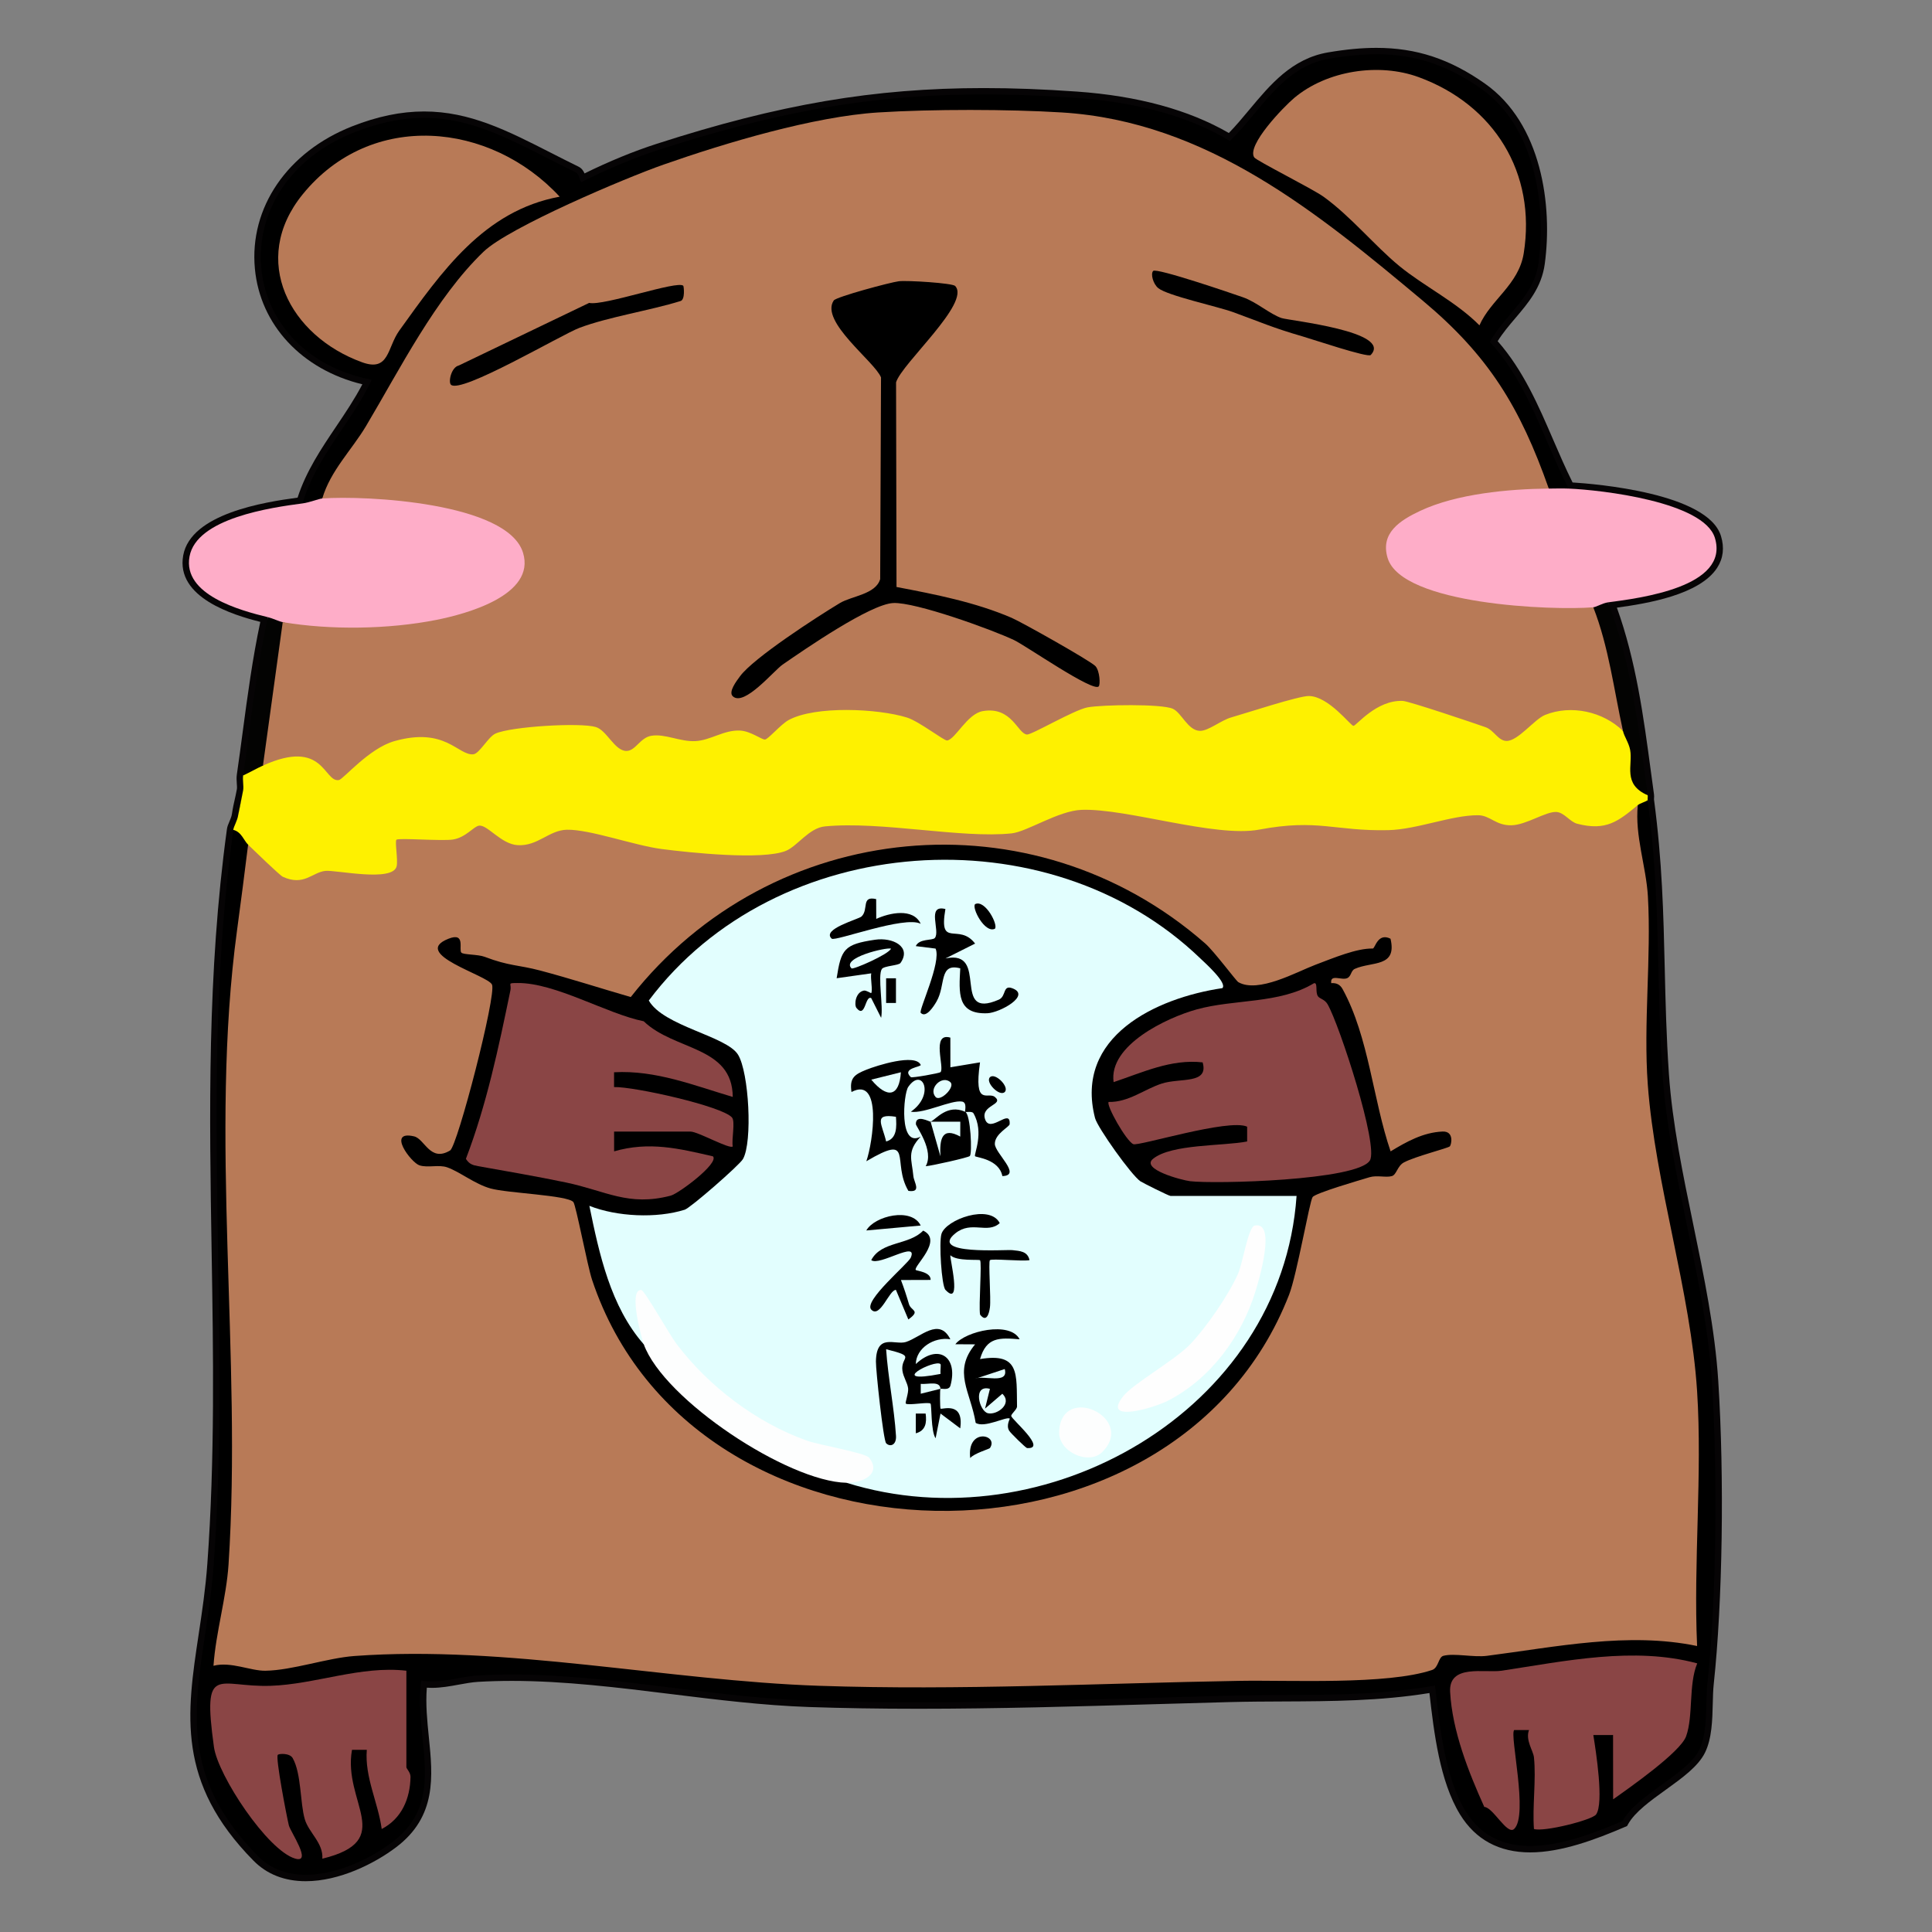 <?xml version="1.0" encoding="UTF-8"?><svg id="_レイヤー_2" xmlns="http://www.w3.org/2000/svg" viewBox="0 0 127 127"><rect x="0" y="0" width="127" height="127" fill="#808080" stroke="none"/><defs><style>.cls-1{fill:#33311b;}.cls-1,.cls-2,.cls-3,.cls-4,.cls-5,.cls-6,.cls-7,.cls-8,.cls-9,.cls-10,.cls-11{stroke-width:0px;}.cls-2{fill:#000;}.cls-3{fill:#e2fefe;}.cls-4{fill:#060405;}.cls-5{fill:#8a4545;}.cls-6{fill:#fef100;}.cls-7{fill:#fdfefe;}.cls-8{fill:#b87a57;}.cls-9{fill:#030302;}.cls-10{fill:#feadc8;}.cls-11{fill:#fefefe;}</style></defs><g id="_レイヤー_1-2"><path class="cls-4" d="M20.101,123.661c-1.398,0-2.554-.454-3.438-1.35-5.072-5.145-4.392-9.653-3.605-14.872.222-1.471.451-2.993.57-4.621.506-6.957.392-13.897.282-20.609-.146-8.956-.298-18.216,1.008-27.714.022-.163.09-.323.163-.493.069-.164.141-.333.163-.484.055-.388.137-.752.21-1.073l.034-.151.085-.425c.013-.09.003-.23-.007-.379-.012-.176-.026-.376.003-.575.136-.932.26-1.867.385-2.802.318-2.381.646-4.838,1.158-7.233-1.762-.445-5.573-1.595-5.068-4.371.501-2.754,5.364-3.508,7.518-3.797.563-1.743,1.565-3.233,2.536-4.675.599-.89,1.216-1.807,1.722-2.775-3.972-.964-6.722-3.9-7.065-7.603-.372-4.005,2.133-7.675,6.381-9.35,1.677-.661,3.228-.982,4.744-.982,3.005,0,5.473,1.258,8.33,2.714.586.298,1.189.606,1.817.913.214.105.328.281.397.445,1.633-.802,3.227-1.456,4.745-1.946,8.065-2.603,14.294-3.664,21.501-3.664,1.925,0,3.926.075,6.116.23,3.998.282,7.357,1.198,9.992,2.723.467-.477.913-1.013,1.347-1.533,1.378-1.652,2.802-3.36,5.173-3.765,1.177-.201,2.215-.298,3.176-.298,2.625,0,4.825.723,7.134,2.346,3.742,2.629,4.459,8.032,3.937,11.861-.209,1.534-1.084,2.562-1.931,3.557-.407.479-.827.972-1.164,1.517,1.679,1.912,2.679,4.229,3.647,6.474.403.933.819,1.897,1.277,2.813,1.46.09,8.89.69,9.755,3.524.233.763.149,1.463-.249,2.081-1.145,1.78-4.604,2.353-6.594,2.624,1.262,3.509,1.757,7.198,2.236,10.771.067.502.135,1.004.204,1.506.013.096.008.181.003.249-.002.027-.006.053-.003.079.542,4.083.621,7.489.706,11.094.052,2.213.106,4.502.276,6.973.222,3.224.922,6.605,1.599,9.875.701,3.388,1.427,6.892,1.644,10.294.406,6.341.283,14.535-.299,19.927-.041.38-.051.814-.063,1.274-.026,1.072-.055,2.288-.505,3.212-.446.915-1.49,1.666-2.594,2.461-.994.715-2.022,1.454-2.466,2.251l-.069.125-.131.056c-1.932.829-4.183,1.677-6.237,1.677,0,0,0,0,0,0-2.045,0-3.598-.841-4.615-2.501-1.328-2.168-1.711-5.369-2.008-7.975-3.226.526-6.461.54-9.594.554-1.155.005-2.349.01-3.532.041-1.667.043-3.346.092-5.034.141-5.054.147-10.28.298-15.425.298-2.592,0-4.947-.038-7.2-.115-3.016-.104-6.087-.483-9.057-.85-3.451-.426-7.02-.867-10.476-.867-.759,0-1.502.021-2.209.063-.422.025-.843.103-1.289.184-.565.104-1.149.211-1.759.211-.113,0-.223-.003-.331-.011-.087,1.087.025,2.188.133,3.256.26,2.559.529,5.205-2.151,7.232-1.426,1.079-3.735,2.232-5.94,2.232Z"/><path class="cls-6" d="M106.686,48.049l.432-.053c.212,1.511.61,2.937,1.193,4.28.015.106-.014.219,0,.325-.006.674-.112.817-.65.325-.569,2.482-3.715,2.54-5.424,1.088-1.887.826-3.219,1.228-5.119.223-3.901.881-7.462,1.22-11.408.649-4.16.541-8.333.259-12.518-.846-2.289-.188-4.602.285-6.939,1.417-4.254-.369-8.444-.45-12.568-.243l-1.775,1.314c-4.771.562-9.552.12-14.344-1.327-2.426,1.26-4.423,1.175-5.994-.254-1.293.915-2.846,1.203-4.658.865-.202,2.254-2.027,2.947-5.475,2.081-2.217,1.378-4.666.04-5.13-2.367-.527.286-.852-.039-.975-.975.033-.241.273-.602.325-.975l.325-1.626c.046-.31-.045-.665,0-.975.299-.987.733-1.204,1.3-.65.932-2.118,3.706-1.282,4.978.147,2.363-2.552,5.672-3.665,8.712-1.53,1.852-2.413,8.383-2.888,10.17-.209,1.111-1.104,2.627-1.326,4.548-.665,1.657-.785,3.157-.844,4.501-.176,2.876-2.885,8.898-2.332,11.993.025,1.661-2.209,3.614-2.575,5.458-.365,3.03-1.91,8.628-3.151,11.212-.157,2.274-1.092,4.714-1.826,7.195-2.289,1.2.082,2.107.915,2.905,1.723,2.711-2.726,7.332-.398,10.045,1.216,2.162-2.099,6.206-3.31,7.683.003Z"/><path class="cls-2" d="M108.311,52.601c.88,6.632.539,11.643.979,18.041.453,6.582,2.816,13.5,3.243,20.167.377,5.886.316,14.17-.297,19.855-.14,1.3.062,3.135-.528,4.347-.798,1.638-4.068,2.931-5.049,4.692-3.319,1.425-8.011,3.124-10.329-.658-1.356-2.213-1.706-5.689-1.999-8.243-4.513.803-8.95.546-13.503.664-9.063.234-18.495.638-27.633.324-7.263-.249-14.617-2.079-21.781-1.653-1.226.073-2.429.558-3.727.337-.509,3.919,1.785,7.833-1.898,10.62-2.329,1.762-6.467,3.315-8.826.922-6.317-6.408-3.458-11.71-2.916-19.169,1.181-16.242-.994-31.705,1.288-48.296.542.132.692.703.975.975.178,1.268.283,2.548.168,3.827-1.008,11.193-1.287,21.853-.596,33.09.087,5.379.061,10.801-1.079,15.977.07.498,2.327.765,2.871.746,5.356-1.196,10.97-1.38,16.6-.789,19.609,2.498,40.297,2.328,59.57.844.656-1.045,1.935-1.386,3.836-1.024,4.373-.883,8.738-1.149,13.097-.8.477.853.505.624.084-.689.445-7.052.211-14.038-.702-20.96-2.167-8.739-2.999-17.261-2.456-26.218l-.716-5.475.675-1.13c.162-.133.461-.195.65-.325Z"/><path class="cls-2" d="M103.11,32.117c-.481.812-.819.813-1.3,0l-.909-.603c-2.677-8.16-10.76-14.586-17.922-18.921-15.068-9.121-36.649-4.288-50.75,4.43-3.82,4.917-7.253,10.077-10.301,15.479l-.741.265c.195.921-.838,1.163-1.3.325.893-3.052,3.201-5.274,4.551-8.125-9.062-1.748-9.956-12.795-1.146-16.268,6.026-2.376,9.454.141,14.553,2.631.29.142.231.658.4.626,1.609-.81,3.343-1.552,5.055-2.105,9.728-3.14,17.042-4.151,27.459-3.415,3.458.244,7.115,1.025,10.088,2.831,2.028-1.96,3.45-4.886,6.524-5.41,3.845-.656,6.765-.295,9.999,1.977,3.454,2.426,4.305,7.488,3.763,11.461-.306,2.242-2.173,3.33-3.197,5.184,2.531,2.738,3.515,6.395,5.176,9.639Z"/><path class="cls-10" d="M18.585,40.896c-.339.902-1.005.582-.975-.325-1.832-.444-5.609-1.474-5.152-3.987.46-2.529,5.375-3.221,7.427-3.492.484-.064,1.068-.308,1.3-.325l.585-.679c3.221-.152,14.474.478,13.271,5.593-.966,4.109-12.748,4.856-15.623,3.995-.374-.112-.621-.469-.833-.781Z"/><path class="cls-10" d="M101.809,32.117c.431-.004.87-.018,1.3,0,2.182.09,8.896.871,9.619,3.241.984,3.227-4.936,3.961-7.018,4.237.163.882-.458,1.066-.975.325-.008.161-.03.315-.1.442-.438.796-17.151.218-13.764-5.721.773-1.355,3.422-2.187,4.894-2.541,1.681-.405,4.849-1.129,6.045.016Z"/><path class="cls-9" d="M105.711,39.595c1.565,4.088,2.006,8.381,2.601,12.681-1.676-.725-.964-1.982-1.154-2.979-.091-.479-.39-.878-.472-1.248-.931-1.276-1.46-2.809-1.589-4.598-.548-1.296-.669-2.473-.361-3.531.197-.016.605-.276.975-.325Z"/><path class="cls-9" d="M18.585,40.896c.246.065.608.191.604.376-.016.843-.969,8.085-1.167,8.463l-.738.59c-.441.2-.861.447-1.3.65.505-3.468.861-6.98,1.625-10.405.341.083.735.284.975.325Z"/><path class="cls-1" d="M15.659,53.576c.09-.636.269-1.248.325-1.626l-.325,1.626Z"/><path class="cls-8" d="M107.661,52.926c-.203,2.02.552,4.038.664,6.002.229,4.03-.303,8.353-.008,12.364.481,6.533,2.82,13.593,3.242,20.168.35,5.457-.248,11.25,0,16.741-4.542-.947-9.304.067-13.818.645-.881.113-2.14-.189-2.857-.002-.343.089-.312.789-.752.935-2.971.989-9.345.655-12.655.712-9.123.156-18.418.638-27.633.325-9.913-.337-20.612-2.687-30.54-1.959-1.815.133-4.084.943-5.858.969-.975.015-2.274-.622-3.413-.326.153-2.193.845-4.469.989-6.651.902-13.716-1.28-28.147.561-41.708.254-1.869.495-3.746.726-5.614.381.367,2.076,2.012,2.281,2.107,1.387.64,1.934-.296,2.799-.386.694-.072,4.447.764,4.686-.311.093-.419-.129-1.619-.015-1.737.129-.134,3.026.101,3.723-.015.847-.141,1.342-.852,1.7-.909.551-.088,1.445,1.214,2.544,1.28,1.327.08,2.061-.989,3.24-1.013,1.509-.03,4.432,1.036,6.228,1.268,1.865.241,6.624.743,8.167.12.745-.301,1.519-1.507,2.563-1.608,3.703-.358,8.956.804,12.273.459,1.005-.104,3.088-1.493,4.599-1.547,2.975-.108,8.781,1.843,11.679,1.299,3.875-.728,4.957.114,8.479.036,1.879-.042,4.149-.983,5.892-.981.807,0,1.165.683,2.206.661.977-.021,2.251-.911,2.951-.875.517.026.893.649,1.371.773,1.912.497,2.711-.171,3.986-1.223Z"/><path class="cls-8" d="M21.186,32.767c.541-1.834,1.934-3.182,2.877-4.764,2.214-3.715,4.563-8.422,7.724-11.458,1.672-1.606,9.331-4.85,11.831-5.725,4.077-1.429,9.867-3.163,14.127-3.429,3.519-.22,8.535-.216,12.056.001,9.552.588,16.845,6.624,23.719,12.368,4.339,3.626,6.402,7.003,8.289,12.356-2.629.024-6.064.342-8.451,1.465-1.326.624-2.639,1.453-2.143,3.098.931,3.086,10.876,3.463,13.52,3.241,1.021,2.615,1.357,5.436,1.951,8.129-1.299-1.274-3.404-1.743-5.118-1.054-.698.28-1.774,1.712-2.529,1.711-.554-.001-.83-.705-1.376-.9-.759-.271-5.052-1.715-5.451-1.732-1.739-.074-3.058,1.641-3.244,1.641-.179,0-1.609-1.931-2.915-1.963-.674-.017-4.124,1.124-5.125,1.409-.665.189-1.499.893-2.047.881-.799-.017-1.205-1.189-1.785-1.451-.736-.333-4.652-.27-5.607-.092-.889.166-3.665,1.81-3.982,1.785-.61-.048-.99-1.871-2.906-1.539-1.019.176-1.784,1.835-2.336,1.931-.199.035-1.841-1.259-2.649-1.51-1.914-.594-6.027-.785-7.775.166-.512.278-1.342,1.265-1.555,1.281s-.939-.554-1.634-.589c-1.064-.054-1.925.637-2.933.692-1.014.055-1.996-.498-2.898-.351-.747.122-1.039.995-1.64.998-.78.003-1.287-1.357-2.019-1.573-1.041-.307-5.568-.03-6.589.43-.491.221-1.056,1.332-1.467,1.365-1.004.079-1.829-1.817-5.186-.866-1.665.472-3.355,2.507-3.641,2.557-1.003.175-.971-2.774-4.994-.952l1.3-9.429c3.146.533,6.97.473,10.095-.146,1.955-.387,6.557-1.621,5.701-4.417-1.011-3.302-10.345-3.774-13.195-3.566Z"/><path class="cls-5" d="M100.834,115.516c-.043-.425-.574-1.127-.326-1.791h-.973c-.317.306.956,5.611-.006,6.504-.455.422-1.394-1.44-1.959-1.45-1.043-2.308-2.104-4.997-2.246-7.558-.104-1.863,2.28-1.229,3.396-1.398,4.166-.63,8.684-1.605,12.847-.481-.582,1.394-.247,3.456-.732,4.796-.377,1.042-3.723,3.383-4.796,4.141l-.005-4.228-1.297.003c.169,1.053.71,4.483.181,5.221-.262.365-3.42,1.161-4.084.955-.111-1.522.153-3.218,0-4.715Z"/><path class="cls-5" d="M26.713,109.826v6.34c0,.099.276.342.272.636-.024,1.431-.58,2.748-1.893,3.427-.241-1.757-1.125-3.404-.98-5.204h-.973c-.626,3.457,2.961,5.952-1.949,7.156.069-1.038-.895-1.714-1.153-2.59-.318-1.079-.217-2.992-.796-4.02-.194-.344-.895-.301-.979-.219-.168.164.595,4.114.725,4.638.105.422,1.563,2.519.418,2.185-1.821-.53-5.082-5.468-5.342-7.34-.773-5.571.248-3.904,3.72-4.018,2.941-.097,5.93-1.338,8.93-.993Z"/><path class="cls-8" d="M97.252,21.387c-1.531-1.549-3.646-2.569-5.267-3.9-1.629-1.338-3.157-3.234-4.973-4.549-.727-.527-4.423-2.372-4.566-2.593-.514-.795,1.95-3.337,2.628-3.906,2.162-1.813,5.573-2.323,8.181-1.369,4.945,1.809,7.751,6.285,6.907,11.583-.328,2.057-2.171,3.049-2.911,4.734Z"/><path class="cls-8" d="M36.79,12.929c-4.977.915-7.758,4.929-10.544,8.804-.8,1.113-.646,2.732-2.442,2.082-4.754-1.72-7.422-6.709-3.91-11.037,4.506-5.551,12.346-4.771,16.896.151Z"/><path class="cls-2" d="M81.396,64.559c1.307.757,3.844-.675,5.064-1.136,1.236-.467,2.725-1.094,3.778-1.071.154.003.318-1.069,1.167-.646.448,1.905-1.218,1.478-2.343,1.98-.271.121-.223.475-.495.608-.362.178-1.145-.302-1.058.333.347-.023.582.09.753.403,1.721,3.149,1.988,7.264,3.149,10.655,1.052-.637,2.137-1.246,3.414-1.303.776-.034.584.855.482.971-.106.12-2.283.662-3.023,1.06-.431.232-.478.807-.789.897-.392.114-.978-.073-1.47.075-.646.195-3.554,1.038-3.741,1.305-.202.286-1.03,5.094-1.546,6.419-7.532,19.351-39.213,18.857-45.819-.983-.306-.92-1.057-4.907-1.229-5.109-.389-.456-4.331-.58-5.448-.894-1.038-.292-2.002-1.088-2.84-1.386-.558-.198-1.265.044-1.827-.133-.546-.171-2.178-2.327-.36-1.906.712.165,1.05,1.719,2.372.929.484-.289,3.064-10.242,2.754-10.907-.29-.62-5.385-2.013-2.859-3.013,1.153-.456.653.723.847.916.143.142,1.09.106,1.53.273,1.633.621,2.205.52,3.653.903,1.998.529,3.968,1.169,5.951,1.742,9.266-11.793,26.438-13.439,37.764-3.52.578.506,2.027,2.454,2.171,2.538Z"/><path class="cls-2" d="M62.786,18.797c1.048,1.104-3.503,5.087-3.883,6.335l.029,13.453c2.523.481,5.177.999,7.564,2.026.679.292,5.232,2.855,5.518,3.182.284.325.322,1.206.21,1.328-.368.398-4.79-2.679-5.566-3.046-1.496-.708-6.491-2.507-7.942-2.435-1.516.076-5.794,3.026-7.269,4.046-.587.406-2.528,2.78-3.276,2.085-.312-.289.252-1.012.472-1.313.882-1.207,5.093-3.929,6.565-4.814.785-.472,2.351-.568,2.651-1.575l.055-13.259c-.413-1.04-4.042-3.679-3.107-5.059.16-.237,3.729-1.197,4.28-1.263.555-.067,3.52.12,3.701.31Z"/><path class="cls-2" d="M44.916,18.787c.035.037.136.926-.188,1.003-1.997.622-4.741,1.044-6.637,1.76-1.188.449-7.823,4.379-8.451,3.737-.179-.183.02-1.147.523-1.262l8.566-4.114c.948.219,5.822-1.503,6.187-1.124Z"/><path class="cls-2" d="M90.104,23.336c-.185.193-3.842-1.039-4.467-1.219-1.996-.577-2.735-.929-4.578-1.599-1.036-.376-4.314-1.081-4.923-1.58-.339-.277-.512-.937-.333-1.127.211-.224,5.214,1.488,5.906,1.731.886.311,1.784,1.114,2.535,1.366.486.163,7.342.882,5.86,2.427Z"/><path class="cls-3" d="M42.317,88.367c-2.184-2.488-2.931-5.952-3.575-9.102,1.808.717,4.414.839,6.27.255.373-.117,3.592-2.923,3.825-3.328.643-1.118.396-5.706-.324-6.865-.762-1.227-4.902-1.867-5.864-3.558,8.357-11.138,26.225-12.416,36.25-2.772.308.296,1.801,1.625,1.453,1.958-4.367.647-9.745,3.186-8.37,8.539.161.626,2.398,3.772,2.988,4.162.147.097,1.861.957,1.97.957h8.29c-.976,14.146-16.555,22.926-29.584,18.858.391-.463.733-.855,1.026-1.178-5.96-1.01-11.218-4.405-14.124-9.797.353.882.276,1.506-.231,1.871Z"/><path class="cls-5" d="M40.367,74.385l.002,1.299c2.299-.666,4.263-.19,6.499.329.414.455-2.251,2.444-2.779,2.583-2.786.731-4.279-.325-6.901-.869-1.986-.412-3.991-.756-5.75-1.069-.387-.069-.589-.139-.812-.481,1.368-3.58,2.152-7.328,2.922-11.056.102-.496-.259-.496.481-.502,2.479-.023,5.845,2.021,8.285,2.514,2.027,1.952,5.827,1.614,5.854,4.974-2.548-.755-5.068-1.774-7.803-1.622v.973c1.313-.037,7.104,1.255,7.752,2,.229.262-.035,1.432.05,1.902-.184.21-2.296-.974-2.762-.974h-5.039Z"/><path class="cls-5" d="M86.634,65.489c.119.171.447.196.637.529.788,1.374,3.368,9.302,2.778,10.266-.808,1.32-10.204,1.557-11.818,1.362-.553-.067-3.28-.79-2.432-1.474,1.214-.98,4.593-.827,6.182-1.137v-.973c-1.208-.552-7.136,1.3-7.484,1.149-.467-.202-1.802-2.573-1.62-2.774,1.317.028,2.335-.838,3.503-1.212,1.199-.384,3.097.06,2.675-1.39-2.078-.234-3.949.666-5.852,1.298-.338-2.424,3.493-4.234,5.459-4.779,2.494-.692,5.436-.35,7.709-1.72.282-.067.067.573.264.855Z"/><path class="cls-7" d="M42.317,88.367c-.132-.366-1.039-3.624-.162-3.57.211.013,1.845,2.92,2.31,3.536,2.105,2.791,5.264,5.195,8.586,6.37.833.295,3.837.797,4.088,1.125.834,1.088-.467,1.664-1.492,1.643-3.865-.078-12.017-5.47-13.329-9.104Z"/><path class="cls-2" d="M63.448,73.085c-.041-.038.147-.612-.207-.673-.708-.122-2.469.802-3.369.669,1.616-1.12.761-2.98-.17-1.63-.316.459-.626,4.044.822,3.262-.935.997-.586,1.488-.484,2.594.039.422.561,1.099-.326.976-1.127-1.899.426-3.828-2.765-1.948.434-1.235,1.062-5.629-.976-4.552-.14-.916.186-1.147.973-1.463.689-.276,3.219-1.086,3.575-.324.069.147-1.29.208-.646.811.072.067,1.874-.259,1.947-.326.294-.275-.633-2.642.649-2.273l.003,1.95,1.947-.324c-.425,2.98.52,1.902.978,2.276.63.515-.953.536-.647,1.459.328.988,1.692-.791,1.616.329-.012.182-.977.63-.973,1.295.003.609,1.805,2.082.495,2.117-.217-1.112-1.707-1.222-1.792-1.304-.105-.1.623-1.552-.109-2.826-.088-.154-.497-.054-.54-.095.355.161.47,2.742.303,2.906-.107.105-2.525.647-2.902.671.583-1.014-.641-2.618-.645-2.765-.02-.683.916-.141.969-.162.417.041.997.24.742.563-.258.327-.585-.168-.742-.563.346-.136,1.083-1.19,2.276-.65Z"/><path class="cls-11" d="M82.471,80.565c1.48-.323.24,3.72.065,4.295-.905,2.981-2.965,5.792-5.78,7.225-.877.447-4.39,1.524-2.914-.313.672-.836,3.392-2.361,4.396-3.407,1.055-1.099,2.542-3.259,3.151-4.652.303-.693.666-3.058,1.082-3.148Z"/><path class="cls-2" d="M61.823,91.293c-.049.043-.032,1.246.002,1.301.06.095,1.558-.53,1.296,1.299l-1.296-.974-.323,1.624c-.317-.445-.252-2.19-.332-2.273-.131-.136-1.442.132-1.624-.004-.067-.05.193-.696.148-1.016-.052-.37-.313-.726-.372-1.142-.139-.98.995-.9-1.073-1.417.122,1.837.537,3.883.649,5.694.038.619-.397.751-.649.484-.186-.197-.681-4.817-.67-5.38.034-1.884,1.263-1.049,1.972-1.274.963-.305,2.18-1.654,2.921-.178-1.064-.174-2.25.57-2.272,1.629,1.458-1.365,2.8-.503,2.278,1.415-.095.349-.609.17-.655.211q-1.488-.094,0,0Z"/><path class="cls-2" d="M67.024,88.038c-1.346-.113-2.185-.143-2.601,1.301,2.628-.443,2.391.986,2.431,3.109.004.209-.391.485-.38.632.016.218,2.396,2.197,1.038,2.108-.081-.005-1.072-.976-1.169-1.131-.232-.372.066-.79.032-.81-.242-.142-1.666.65-2.239.285-.335-2.053-1.529-3.369-.037-5.161l-1.3-.007c.649-.852,3.599-1.547,4.226-.325Z"/><path class="cls-2" d="M62.146,59.756c-.455,2.647.881.86,1.952,2.271l-1.95.977c2.947-.629.308,4.104,3.511,2.707.497-.217.243-.977.873-.752,1.292.462-.812,1.616-1.63,1.647-2.007.078-1.863-1.348-1.78-2.953-1.424-.373-.934,1.101-1.559,2.181-.169.291-.686,1.124-1.039.745-.149-.16,1.379-3.348.976-4.224l-1.301-.162c.224-.507,1.097-.356,1.251-.534.382-.443-.572-2.225.697-1.904Z"/><path class="cls-2" d="M67.674,82.836c-.477.092-2.484-.117-2.602.002-.11.11.076,2.52.002,3.096-.061.475-.248,1.008-.649.48-.1-.579.132-3.447-.003-3.573-.073-.069-1.529.084-1.946-.326-.079.105.798,3.461-.325,2.276-.26-.274-.434-3.12-.264-3.678.288-.948,3.176-1.993,3.831-.712-.808.737-1.848-.184-2.908.664-1.821,1.456,3.305,1.064,3.739,1.113.487.054,1.003.068,1.126.659Z"/><path class="cls-2" d="M59.192,63.302c-.12.172-1.087.182-1.226.399-.283.441.111,2.491-.045,3.205l-.652-1.297c-.41-.194-.37,1.382-.97.647-.156-.191-.078-1.03.488-1.139.156-.03.47.187.483.165.109-.186-.062-.952,0-1.299l-2.273.321c.297-1.912.487-2.228,2.52-2.53,1.165-.173,2.427.459,1.676,1.529Z"/><path class="cls-2" d="M60.198,83.482c.042.061,1.003.125.975.654l-1.95.006c.199.516.373,1.053.529,1.586.131.448.795.408-.042,1.006l-.816-1.943c-.434-.02-1.044,1.905-1.621,1.297-.537-.567,2.422-3.009,2.596-3.417.501-1.169-2.053.576-2.598.164.664-1.27,2.468-.958,3.414-1.941,1.347.649-.656,2.347-.488,2.587Z"/><path class="cls-7" d="M72.471,95.439c-.894.909-2.921.002-2.849-1.351.171-3.181,5.064-.899,2.849,1.351Z"/><path class="cls-2" d="M57.595,59.103l.005,1.301c.854-.391,2.42-.748,2.923.322-1.046-.555-5.629,1.177-5.85.977-.694-.628,1.768-1.273,1.961-1.459.483-.466-.043-1.376.962-1.141Z"/><path class="cls-2" d="M60.522,80.56l-3.576.325c.549-.964,2.982-1.541,3.576-.325Z"/><path class="cls-2" d="M65.397,61.053c-.663.316-1.539-1.384-1.297-1.622.663-.316,1.539,1.384,1.297,1.622Z"/><path class="cls-2" d="M65.072,95.189c-.041.06-1.044.348-1.295.656-.235-2.018,1.903-1.55,1.295-.656Z"/><rect class="cls-2" x="58.249" y="64.308" width=".647" height="1.622"/><path class="cls-2" d="M66.047,71.783c-.337.333-1.303-.645-.972-.972.337-.333,1.303.645.972.972Z"/><path class="cls-2" d="M60.846,92.92c.084.606.001,1.125-.645,1.299l-.002-1.299h.647Z"/><path class="cls-3" d="M59.22,70.485c-.102,1.62-.901,1.749-1.947.485l1.947-.485Z"/><path class="cls-3" d="M58.895,73.412c.043.619.09,1.427-.645,1.623-.256-1.126-.893-1.865.645-1.623Z"/><path class="cls-3" d="M62.471,71.136c.349.311-.665,1.32-.972.972-.491-.557.424-1.461.972-.972Z"/><path class="cls-3" d="M61.821,89.668c.048.048-.02.444.004.647-3.657.713-.346-.993-.004-.647Z"/><path class="cls-3" d="M61.823,91.293l-1.298.324v-.647c.498.041,1.257-.218,1.298.323Z"/><path class="cls-3" d="M66.047,89.994c.285,1.052-1.447.367-1.949.645l1.949-.645Z"/><path class="cls-3" d="M65.073,91.296l-.321,1.297,1.136-.974c.689.655-.344,1.416-.946,1.28-.571-.129-1.029-1.913.132-1.603Z"/><path class="cls-3" d="M58.572,62.358c-.153.376-2.494,1.399-2.597,1.297-.702-.689,2.268-1.398,2.597-1.297Z"/><path class="cls-3" d="M61.173,73.735h1.952s-.003.978-.003.978c-1.196-.661-1.368.157-1.302,1.297l-.647-2.274Z"/></g></svg>